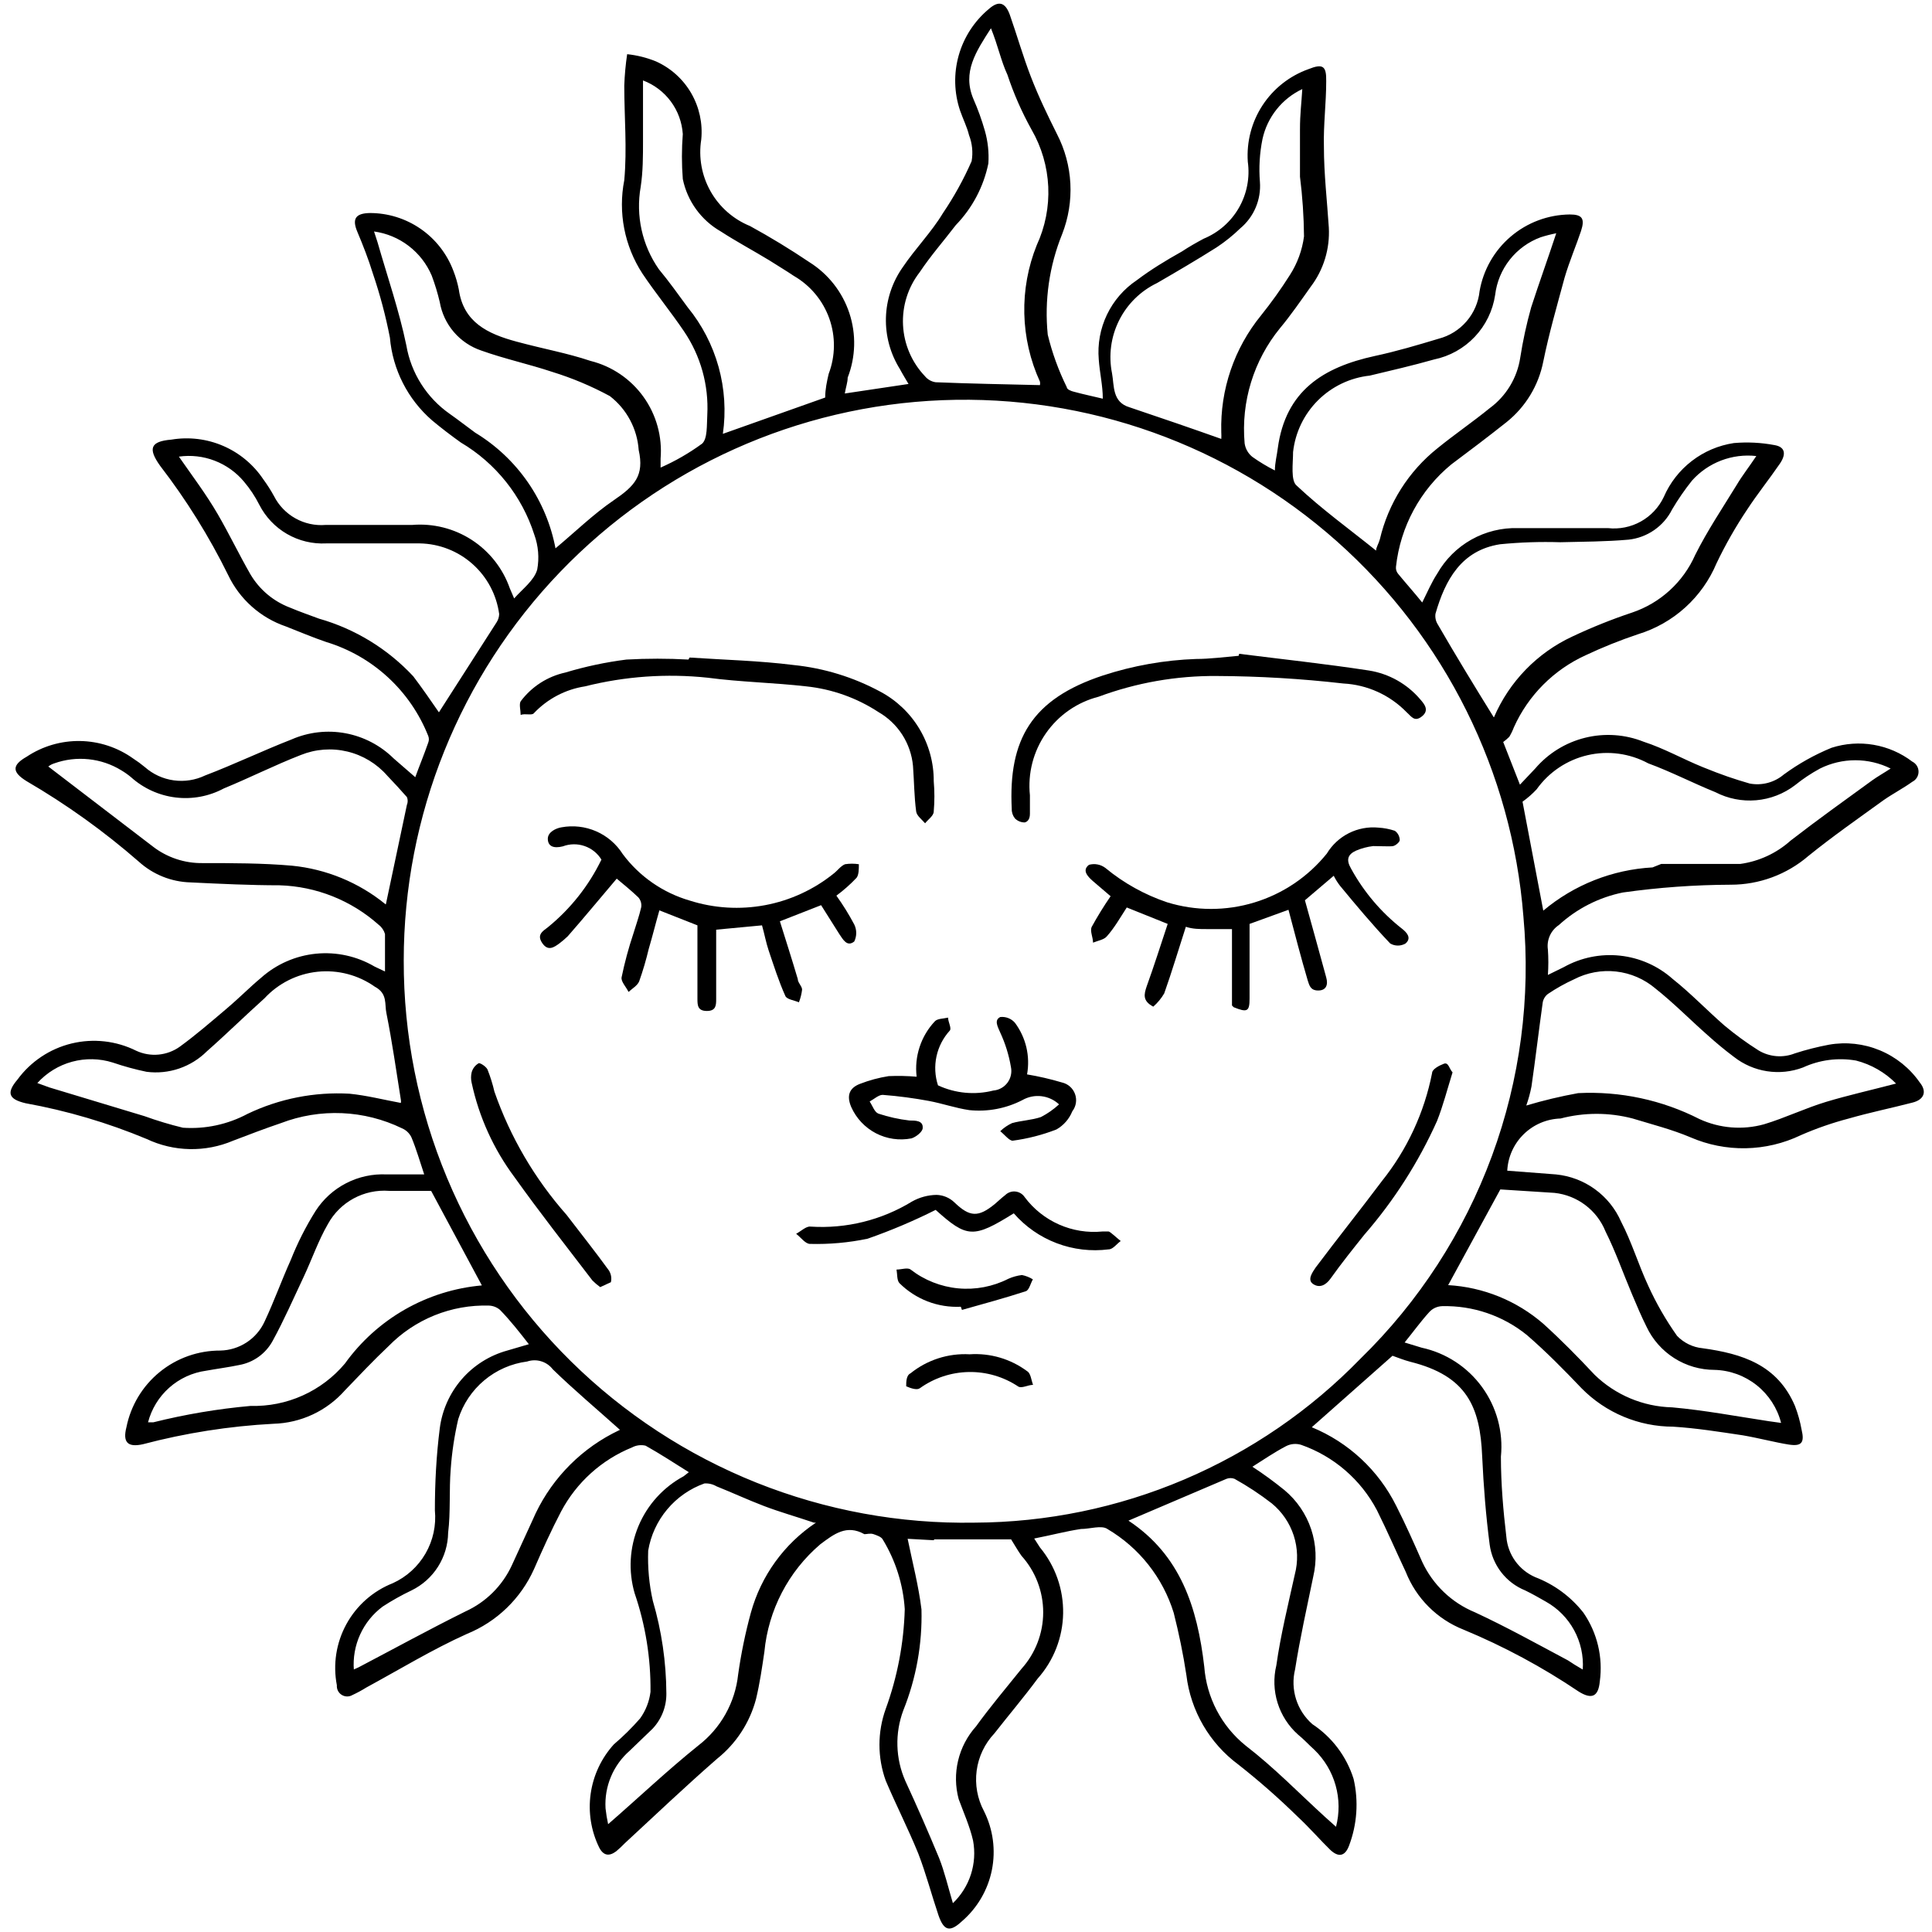 <svg xmlns="http://www.w3.org/2000/svg" fill="none" viewBox="0 0 106 106" height="106" width="106">
<path fill="black" d="M82.696 64.23L85.369 64.435C86.141 64.511 86.88 64.791 87.508 65.247C88.137 65.703 88.632 66.318 88.943 67.029C89.528 68.152 89.892 69.386 90.43 70.54C90.869 71.505 91.399 72.427 92.012 73.292C92.384 73.68 92.884 73.922 93.419 73.972C95.586 74.273 97.516 74.874 98.481 77.136C98.642 77.556 98.764 77.99 98.844 78.433C99.018 79.16 98.844 79.366 98.133 79.255C97.421 79.144 96.456 78.891 95.618 78.749C94.337 78.559 93.071 78.354 91.79 78.275C90.857 78.273 89.933 78.086 89.073 77.725C88.212 77.364 87.431 76.836 86.776 76.171C85.812 75.159 84.831 74.162 83.771 73.245C82.458 72.183 80.81 71.622 79.121 71.663C78.987 71.668 78.854 71.699 78.731 71.756C78.609 71.813 78.5 71.895 78.41 71.996C77.951 72.502 77.54 73.071 77.065 73.656L77.999 73.941C79.331 74.229 80.511 74.998 81.313 76.101C82.115 77.203 82.484 78.563 82.348 79.919C82.348 81.39 82.475 82.877 82.648 84.332C82.689 84.807 82.858 85.262 83.136 85.65C83.415 86.037 83.793 86.341 84.23 86.531C85.27 86.929 86.183 87.601 86.871 88.476C87.634 89.579 87.956 90.928 87.773 92.256C87.694 93.094 87.33 93.252 86.618 92.81C84.629 91.468 82.509 90.328 80.292 89.409C79.576 89.126 78.927 88.699 78.383 88.155C77.838 87.611 77.412 86.961 77.129 86.246C76.591 85.107 76.1 83.968 75.547 82.861C74.665 81.181 73.178 79.898 71.387 79.271C71.108 79.186 70.807 79.214 70.549 79.35C69.916 79.682 69.315 80.093 68.714 80.473C69.322 80.869 69.907 81.297 70.47 81.754C71.149 82.319 71.657 83.063 71.937 83.901C72.216 84.74 72.256 85.639 72.052 86.499C71.704 88.191 71.324 89.884 71.055 91.592C70.923 92.132 70.942 92.697 71.109 93.227C71.277 93.757 71.586 94.231 72.004 94.597C73.082 95.308 73.881 96.369 74.266 97.602C74.547 98.823 74.459 100.1 74.013 101.271C73.791 101.856 73.428 101.92 72.969 101.477C72.51 101.034 71.814 100.243 71.198 99.674C70.164 98.661 69.077 97.705 67.939 96.811C67.156 96.231 66.5 95.496 66.01 94.653C65.521 93.81 65.208 92.876 65.092 91.908C64.918 90.754 64.681 89.615 64.397 88.492C63.8 86.558 62.503 84.916 60.759 83.889C60.442 83.668 59.794 83.889 59.304 83.889C58.465 84.016 57.722 84.221 56.742 84.411L57.058 84.901C57.901 85.918 58.352 87.203 58.329 88.523C58.306 89.844 57.81 91.112 56.931 92.098C56.172 93.126 55.35 94.091 54.559 95.103C54.028 95.665 53.687 96.38 53.585 97.146C53.483 97.913 53.624 98.692 53.989 99.373C54.488 100.372 54.639 101.509 54.419 102.603C54.198 103.698 53.618 104.687 52.772 105.415C52.123 106.016 51.791 105.953 51.49 105.083C51.111 103.96 50.81 102.805 50.383 101.698C49.83 100.338 49.166 99.041 48.596 97.697C48.137 96.424 48.137 95.031 48.596 93.759C49.236 92.002 49.588 90.154 49.64 88.286C49.553 86.937 49.14 85.629 48.438 84.474C48.359 84.316 48.106 84.237 47.932 84.174C47.758 84.111 47.552 84.174 47.426 84.174C46.445 83.62 45.749 84.174 45.006 84.728C43.256 86.221 42.155 88.337 41.938 90.627C41.811 91.497 41.684 92.367 41.479 93.221C41.137 94.513 40.388 95.661 39.344 96.495C37.62 97.997 35.959 99.579 34.282 101.129C34.132 101.285 33.974 101.432 33.808 101.572C33.428 101.856 33.112 101.825 32.875 101.366C32.427 100.45 32.264 99.421 32.408 98.411C32.552 97.402 32.995 96.459 33.681 95.704C34.196 95.266 34.677 94.79 35.121 94.281C35.429 93.851 35.625 93.35 35.69 92.825C35.71 90.986 35.416 89.157 34.82 87.416C34.466 86.2 34.539 84.899 35.029 83.73C35.518 82.561 36.394 81.596 37.509 80.995L37.794 80.773C36.987 80.267 36.212 79.761 35.421 79.318C35.17 79.258 34.906 79.292 34.678 79.413C33.009 80.091 31.631 81.334 30.787 82.924C30.249 83.953 29.775 84.996 29.3 86.088C28.576 87.704 27.256 88.979 25.615 89.646C23.717 90.501 21.93 91.592 20.095 92.588C19.851 92.741 19.597 92.878 19.336 92.999C19.246 93.052 19.144 93.078 19.04 93.077C18.936 93.075 18.834 93.045 18.746 92.989C18.658 92.934 18.587 92.855 18.54 92.762C18.494 92.669 18.474 92.565 18.482 92.462C18.26 91.317 18.445 90.131 19.006 89.108C19.566 88.086 20.466 87.291 21.55 86.863C22.305 86.52 22.933 85.95 23.347 85.233C23.761 84.515 23.94 83.686 23.86 82.861C23.86 81.359 23.939 79.856 24.128 78.369C24.255 77.372 24.674 76.434 25.332 75.674C25.991 74.914 26.86 74.366 27.829 74.099L29.016 73.751C28.509 73.103 28.019 72.47 27.434 71.869C27.266 71.724 27.054 71.641 26.833 71.632C25.809 71.601 24.789 71.783 23.839 72.167C22.889 72.551 22.029 73.128 21.313 73.862C20.491 74.637 19.732 75.443 18.925 76.282C18.432 76.84 17.829 77.292 17.155 77.607C16.48 77.923 15.747 78.096 15.002 78.116C12.582 78.244 10.181 78.621 7.838 79.239C6.984 79.429 6.731 79.113 6.936 78.306C7.175 77.116 7.819 76.045 8.76 75.278C9.7 74.51 10.878 74.094 12.092 74.099C12.603 74.088 13.1 73.933 13.528 73.654C13.956 73.374 14.297 72.981 14.512 72.517C15.034 71.41 15.445 70.256 15.951 69.133C16.322 68.197 16.777 67.297 17.312 66.444C17.728 65.795 18.309 65.267 18.995 64.915C19.681 64.562 20.448 64.397 21.218 64.435H23.274C23.037 63.724 22.847 63.059 22.578 62.411C22.473 62.183 22.287 62.003 22.056 61.905C21.027 61.406 19.907 61.123 18.765 61.074C17.622 61.025 16.482 61.211 15.414 61.62C14.528 61.92 13.658 62.253 12.788 62.585C12.036 62.905 11.223 63.062 10.405 63.046C9.588 63.03 8.783 62.84 8.043 62.49C5.906 61.598 3.679 60.941 1.4 60.529C0.467 60.307 0.341 59.959 0.958 59.232C1.683 58.242 2.735 57.541 3.927 57.251C5.119 56.962 6.376 57.103 7.474 57.65C7.856 57.827 8.278 57.9 8.698 57.861C9.117 57.822 9.519 57.673 9.862 57.429C10.732 56.796 11.555 56.084 12.377 55.388C13.199 54.693 13.658 54.202 14.322 53.649C15.162 52.899 16.218 52.436 17.338 52.325C18.457 52.214 19.584 52.462 20.554 53.032L21.123 53.301C21.123 52.557 21.123 51.909 21.123 51.245C21.064 51.043 20.942 50.865 20.775 50.738C19.273 49.399 17.347 48.631 15.335 48.572C13.753 48.572 12.076 48.492 10.447 48.413C9.398 48.384 8.394 47.98 7.616 47.275C5.709 45.613 3.649 44.135 1.464 42.862C0.641 42.356 0.657 41.976 1.464 41.517C2.331 40.94 3.354 40.639 4.397 40.656C5.439 40.673 6.452 41.007 7.3 41.612C7.525 41.758 7.742 41.916 7.948 42.087C8.393 42.48 8.944 42.733 9.532 42.814C10.12 42.896 10.719 42.802 11.254 42.546C12.836 41.945 14.417 41.185 15.999 40.569C16.93 40.163 17.96 40.045 18.959 40.231C19.956 40.417 20.876 40.899 21.598 41.612L22.784 42.641C22.99 42.071 23.259 41.423 23.496 40.743C23.542 40.626 23.542 40.495 23.496 40.379C23.01 39.154 22.255 38.054 21.285 37.161C20.316 36.268 19.158 35.606 17.897 35.223C17.153 34.97 16.41 34.653 15.682 34.369C14.994 34.134 14.36 33.764 13.817 33.28C13.273 32.797 12.832 32.21 12.519 31.553C11.477 29.436 10.227 27.428 8.787 25.559C8.107 24.61 8.249 24.215 9.403 24.12C10.365 23.959 11.353 24.079 12.248 24.466C13.143 24.854 13.908 25.491 14.449 26.302C14.664 26.595 14.86 26.901 15.034 27.22C15.296 27.735 15.705 28.16 16.209 28.441C16.713 28.723 17.29 28.848 17.865 28.801C19.447 28.801 21.028 28.801 22.61 28.801C23.763 28.705 24.915 28.994 25.886 29.624C26.856 30.254 27.59 31.189 27.972 32.281L28.209 32.834C28.683 32.297 29.3 31.854 29.474 31.253C29.593 30.612 29.538 29.951 29.316 29.339C28.638 27.215 27.202 25.413 25.283 24.278C24.729 23.882 24.192 23.471 23.701 23.06C22.371 21.904 21.543 20.276 21.392 18.521C21.161 17.331 20.849 16.157 20.459 15.01C20.222 14.235 19.905 13.428 19.605 12.716C19.304 12.005 19.51 11.704 20.285 11.688C21.281 11.685 22.254 11.987 23.073 12.552C23.893 13.117 24.52 13.92 24.872 14.851C25.003 15.184 25.104 15.528 25.172 15.879C25.425 17.683 26.754 18.315 28.335 18.742C29.917 19.169 31.072 19.359 32.4 19.802C33.573 20.094 34.603 20.794 35.307 21.776C36.011 22.759 36.343 23.959 36.244 25.164C36.244 25.29 36.244 25.401 36.244 25.654C37.048 25.3 37.812 24.86 38.521 24.341C38.822 24.072 38.774 23.329 38.806 22.759C38.891 21.132 38.441 19.521 37.525 18.173C36.797 17.097 35.943 16.053 35.247 15.01C34.261 13.496 33.904 11.658 34.251 9.885C34.409 8.161 34.251 6.421 34.251 4.697C34.271 4.12 34.324 3.545 34.409 2.973C34.952 3.03 35.485 3.163 35.991 3.369C36.802 3.733 37.478 4.342 37.923 5.111C38.369 5.881 38.562 6.77 38.474 7.655C38.319 8.631 38.498 9.632 38.983 10.493C39.469 11.355 40.231 12.027 41.147 12.4C42.264 13.011 43.356 13.676 44.421 14.393C45.449 15.041 46.22 16.027 46.601 17.181C46.982 18.335 46.949 19.586 46.508 20.719C46.508 20.972 46.413 21.225 46.35 21.589L49.846 21.067C49.672 20.767 49.513 20.514 49.371 20.245C48.845 19.402 48.579 18.422 48.607 17.429C48.635 16.436 48.956 15.473 49.529 14.662C50.209 13.649 51.111 12.732 51.728 11.704C52.341 10.8 52.871 9.842 53.309 8.841C53.392 8.363 53.343 7.87 53.167 7.418C53.056 6.959 52.835 6.532 52.677 6.073C52.345 5.092 52.319 4.033 52.601 3.036C52.883 2.04 53.461 1.152 54.258 0.49C54.78 0.032 55.144 0.111 55.397 0.791C55.792 1.914 56.125 3.084 56.552 4.191C56.979 5.298 57.469 6.311 57.991 7.355C58.426 8.196 58.677 9.121 58.726 10.068C58.775 11.014 58.621 11.96 58.276 12.843C57.568 14.591 57.296 16.486 57.485 18.363C57.726 19.358 58.076 20.323 58.529 21.241C58.529 21.368 58.782 21.462 58.924 21.494C59.446 21.637 59.984 21.747 60.506 21.874C60.506 21.146 60.332 20.434 60.284 19.723C60.212 18.877 60.367 18.028 60.734 17.263C61.101 16.498 61.667 15.845 62.372 15.373C63.147 14.788 63.954 14.298 64.855 13.792C65.235 13.539 65.63 13.317 66.041 13.096C66.856 12.76 67.536 12.163 67.974 11.399C68.412 10.634 68.584 9.745 68.461 8.873C68.387 7.78 68.671 6.693 69.27 5.777C69.87 4.861 70.752 4.165 71.783 3.796C72.573 3.48 72.779 3.606 72.763 4.46C72.763 5.662 72.605 6.864 72.637 8.05C72.637 9.537 72.811 11.008 72.906 12.479C72.972 13.649 72.619 14.804 71.909 15.737C71.371 16.496 70.802 17.319 70.233 17.999C68.782 19.772 68.084 22.043 68.287 24.325C68.329 24.619 68.482 24.885 68.714 25.069C69.106 25.347 69.519 25.596 69.948 25.812C69.948 25.385 70.059 24.99 70.106 24.594C70.533 21.431 72.605 20.15 75.42 19.533C76.607 19.28 77.777 18.932 78.932 18.584C79.527 18.43 80.061 18.097 80.463 17.63C80.864 17.164 81.114 16.586 81.178 15.974C81.381 14.805 81.987 13.744 82.892 12.975C83.796 12.207 84.941 11.779 86.128 11.767C86.808 11.767 86.966 11.989 86.745 12.669C86.523 13.349 86.096 14.361 85.843 15.231C85.416 16.813 84.989 18.284 84.673 19.834C84.417 21.143 83.705 22.32 82.664 23.155C81.668 23.946 80.624 24.736 79.627 25.48C77.92 26.882 76.83 28.898 76.591 31.095C76.576 31.231 76.616 31.367 76.701 31.474C77.129 31.996 77.571 32.486 78.03 33.056C78.315 32.486 78.552 31.933 78.853 31.474C79.296 30.693 79.944 30.047 80.727 29.606C81.51 29.166 82.399 28.948 83.297 28.975C84.879 28.975 86.571 28.975 88.216 28.975C88.841 29.046 89.474 28.919 90.024 28.613C90.574 28.307 91.014 27.836 91.284 27.267C91.621 26.488 92.151 25.808 92.823 25.291C93.495 24.773 94.288 24.436 95.127 24.309C95.872 24.244 96.623 24.281 97.358 24.42C97.927 24.515 98.022 24.895 97.658 25.433C97.073 26.287 96.424 27.093 95.855 27.963C95.226 28.902 94.666 29.885 94.178 30.905C93.791 31.829 93.204 32.657 92.461 33.329C91.717 34.002 90.835 34.502 89.876 34.796C88.895 35.124 87.934 35.51 86.998 35.95C85.248 36.746 83.848 38.151 83.06 39.904C82.992 40.086 82.907 40.26 82.807 40.426C82.703 40.529 82.592 40.625 82.474 40.711L83.392 43.052L84.23 42.166C84.944 41.331 85.901 40.741 86.968 40.477C88.034 40.213 89.156 40.289 90.177 40.695C91.3 41.059 92.328 41.644 93.419 42.087C94.511 42.53 95.127 42.735 95.997 42.989C96.325 43.051 96.663 43.039 96.986 42.954C97.309 42.869 97.609 42.713 97.864 42.498C98.675 41.903 99.557 41.409 100.489 41.027C101.234 40.788 102.025 40.732 102.797 40.864C103.568 40.996 104.295 41.312 104.918 41.786C105.021 41.837 105.108 41.916 105.169 42.014C105.23 42.112 105.262 42.225 105.262 42.34C105.262 42.455 105.23 42.568 105.169 42.666C105.108 42.764 105.021 42.843 104.918 42.894C104.412 43.257 103.858 43.542 103.336 43.906C101.96 44.902 100.552 45.883 99.224 46.958C98.036 47.981 96.521 48.542 94.954 48.54C92.974 48.548 90.998 48.691 89.038 48.967C87.728 49.234 86.514 49.852 85.527 50.754C85.31 50.898 85.138 51.101 85.031 51.339C84.925 51.577 84.888 51.841 84.926 52.099C84.958 52.562 84.958 53.027 84.926 53.49L85.796 53.063C86.736 52.537 87.817 52.317 88.889 52.433C89.96 52.549 90.969 52.996 91.774 53.712C92.771 54.503 93.657 55.436 94.621 56.274C95.213 56.768 95.836 57.222 96.488 57.634C96.785 57.812 97.12 57.918 97.466 57.946C97.811 57.973 98.158 57.921 98.481 57.792C99.092 57.595 99.715 57.437 100.347 57.318C101.288 57.152 102.258 57.26 103.14 57.627C104.023 57.994 104.782 58.605 105.329 59.39C105.74 59.896 105.566 60.339 104.918 60.497C103.763 60.797 102.593 61.035 101.438 61.367C100.535 61.604 99.652 61.91 98.797 62.284C97.854 62.736 96.825 62.98 95.78 62.999C94.735 63.018 93.698 62.812 92.739 62.395C91.727 61.968 90.667 61.699 89.576 61.367C88.28 61.027 86.918 61.027 85.622 61.367C84.864 61.39 84.142 61.697 83.6 62.227C83.058 62.758 82.735 63.472 82.696 64.23ZM51.237 84.506L49.798 84.427C50.067 85.74 50.399 87.005 50.557 88.302C50.606 90.196 50.267 92.08 49.561 93.838C49.091 95.094 49.13 96.485 49.672 97.713C50.315 99.104 50.932 100.512 51.522 101.936C51.823 102.695 52.012 103.517 52.281 104.419C52.736 103.983 53.075 103.442 53.269 102.843C53.462 102.243 53.503 101.606 53.388 100.987C53.214 100.212 52.851 99.405 52.598 98.709C52.412 98.018 52.401 97.292 52.567 96.596C52.733 95.9 53.069 95.256 53.547 94.723C54.337 93.632 55.207 92.604 56.045 91.56C56.811 90.709 57.235 89.605 57.235 88.46C57.235 87.315 56.811 86.211 56.045 85.36C55.84 85.075 55.666 84.759 55.476 84.459H54.764H54.416H51.253L51.237 84.506ZM91.142 47.401H93.419H94.052H95.001H95.475C96.505 47.26 97.469 46.814 98.243 46.12C99.714 44.981 101.217 43.906 102.719 42.815C103.004 42.609 103.32 42.435 103.731 42.166C103.13 41.867 102.466 41.711 101.794 41.711C101.122 41.711 100.458 41.867 99.856 42.166C99.371 42.429 98.91 42.736 98.481 43.083C97.864 43.553 97.126 43.839 96.353 43.906C95.58 43.973 94.804 43.819 94.115 43.463C92.866 42.957 91.68 42.34 90.43 41.881C89.412 41.331 88.228 41.172 87.1 41.434C85.973 41.697 84.98 42.362 84.309 43.305C84.075 43.557 83.815 43.785 83.534 43.985L84.673 49.963C86.362 48.544 88.465 47.712 90.667 47.591L91.142 47.401ZM22.151 52.7C22.142 56.792 22.95 60.846 24.526 64.623C26.103 68.4 28.417 71.825 31.333 74.697C34.249 77.569 37.709 79.83 41.509 81.349C45.31 82.867 49.375 83.613 53.468 83.541C57.419 83.526 61.327 82.722 64.964 81.177C68.6 79.632 71.892 77.376 74.645 74.542C77.847 71.418 80.31 67.618 81.856 63.421C83.402 59.224 83.992 54.734 83.582 50.28C82.958 42.354 79.29 34.978 73.347 29.698C67.403 24.417 59.647 21.642 51.703 21.956C43.759 22.268 36.245 25.645 30.736 31.376C25.226 37.108 22.15 44.75 22.151 52.7ZM45.275 21.811C45.275 21.352 45.37 20.925 45.465 20.514C45.837 19.536 45.85 18.458 45.499 17.472C45.148 16.486 44.457 15.658 43.551 15.136C43.108 14.836 42.649 14.567 42.206 14.282C41.321 13.744 40.403 13.254 39.549 12.7C39.017 12.396 38.555 11.982 38.195 11.486C37.835 10.99 37.585 10.422 37.462 9.822C37.398 9.001 37.398 8.176 37.462 7.355C37.418 6.706 37.19 6.084 36.803 5.563C36.416 5.041 35.887 4.642 35.279 4.413C35.279 5.52 35.279 6.627 35.279 7.734C35.279 8.572 35.279 9.411 35.152 10.249C34.872 11.829 35.23 13.456 36.149 14.772C36.702 15.437 37.208 16.148 37.73 16.86C38.516 17.82 39.093 18.934 39.425 20.129C39.757 21.324 39.837 22.576 39.66 23.803L45.275 21.811ZM21.171 49.615C21.566 47.765 21.946 45.962 22.325 44.159C22.354 44.091 22.368 44.019 22.368 43.945C22.368 43.872 22.354 43.8 22.325 43.732C21.977 43.336 21.614 42.941 21.25 42.561C20.675 41.902 19.91 41.438 19.059 41.234C18.209 41.03 17.316 41.096 16.505 41.423C15.082 41.976 13.706 42.672 12.282 43.257C11.473 43.691 10.55 43.865 9.638 43.754C8.727 43.644 7.871 43.255 7.189 42.641C7.02 42.5 6.84 42.373 6.651 42.261C6.107 41.928 5.495 41.722 4.86 41.656C4.225 41.59 3.583 41.667 2.982 41.881C2.861 41.918 2.749 41.977 2.65 42.055L8.375 46.436C9.161 47.047 10.132 47.371 11.127 47.354C12.709 47.354 14.401 47.354 16.015 47.496C17.899 47.681 19.688 48.418 21.155 49.615H21.171ZM61.913 83.431C64.76 85.313 65.693 88.175 66.073 91.449C66.136 92.285 66.369 93.099 66.758 93.842C67.147 94.584 67.683 95.24 68.335 95.767C69.916 96.985 71.245 98.361 72.684 99.674L73.301 100.227C73.495 99.481 73.488 98.698 73.279 97.955C73.071 97.213 72.669 96.54 72.115 96.004C71.814 95.736 71.53 95.419 71.213 95.166C70.691 94.7 70.305 94.1 70.096 93.432C69.887 92.764 69.863 92.051 70.027 91.37C70.264 89.694 70.676 88.033 71.039 86.388C71.225 85.684 71.205 84.942 70.981 84.249C70.756 83.556 70.337 82.943 69.774 82.482C69.129 81.983 68.447 81.533 67.734 81.137C67.591 81.082 67.433 81.082 67.291 81.137L61.913 83.431ZM104.032 59.453C103.428 58.84 102.668 58.402 101.834 58.188C100.847 58.016 99.832 58.149 98.923 58.567C98.294 58.805 97.614 58.876 96.948 58.773C96.284 58.671 95.656 58.398 95.127 57.982C94.621 57.603 94.147 57.207 93.672 56.78C92.723 55.942 91.822 55.025 90.825 54.234C90.216 53.717 89.466 53.393 88.672 53.303C87.878 53.213 87.075 53.361 86.365 53.728C85.864 53.956 85.382 54.226 84.926 54.534C84.774 54.65 84.672 54.82 84.641 55.009C84.42 56.59 84.246 58.077 84.025 59.611C83.956 59.966 83.861 60.315 83.74 60.655C84.675 60.376 85.626 60.149 86.587 59.975C88.892 59.859 91.188 60.35 93.245 61.399C94.356 61.909 95.611 62.01 96.788 61.683C97.943 61.335 99.05 60.797 100.204 60.45C101.359 60.102 102.688 59.801 104.016 59.453H104.032ZM81.968 39.351C82.808 37.395 84.34 35.818 86.27 34.922C87.335 34.42 88.428 33.981 89.544 33.609C90.309 33.351 91.013 32.937 91.609 32.392C92.205 31.848 92.682 31.185 93.008 30.446C93.672 29.118 94.511 27.868 95.286 26.603C95.586 26.097 95.95 25.638 96.361 25.021C95.709 24.947 95.048 25.031 94.434 25.265C93.821 25.499 93.272 25.876 92.834 26.366C92.434 26.867 92.069 27.395 91.743 27.947C91.516 28.402 91.178 28.792 90.76 29.082C90.343 29.372 89.86 29.553 89.355 29.608C88.105 29.719 86.856 29.719 85.606 29.75C84.503 29.715 83.399 29.753 82.3 29.861C80.181 30.193 79.295 31.806 78.758 33.673C78.729 33.877 78.774 34.084 78.884 34.258C79.881 35.982 80.893 37.643 81.953 39.351H81.968ZM85.4 12.795C85.106 12.852 84.816 12.926 84.531 13.017C83.863 13.262 83.276 13.688 82.835 14.246C82.394 14.804 82.116 15.474 82.032 16.18C81.903 17.043 81.513 17.846 80.913 18.48C80.314 19.113 79.533 19.547 78.679 19.723C77.508 20.055 76.338 20.324 75.152 20.608C74.078 20.724 73.076 21.203 72.311 21.965C71.546 22.727 71.064 23.727 70.945 24.8C70.945 25.417 70.802 26.381 71.15 26.65C72.51 27.931 74.044 29.038 75.499 30.209C75.499 30.035 75.642 29.829 75.705 29.592C76.169 27.618 77.283 25.858 78.868 24.594C79.802 23.835 80.798 23.155 81.731 22.396C82.179 22.067 82.557 21.654 82.845 21.179C83.133 20.704 83.324 20.177 83.408 19.628C83.553 18.694 83.754 17.77 84.009 16.86C84.451 15.5 84.91 14.235 85.385 12.795H85.4ZM8.138 78.037H8.407C10.163 77.599 11.95 77.297 13.753 77.136C14.735 77.163 15.71 76.968 16.605 76.565C17.501 76.163 18.294 75.563 18.925 74.811C19.795 73.598 20.917 72.587 22.213 71.847C23.51 71.108 24.951 70.656 26.438 70.525L23.654 65.337C22.879 65.337 22.072 65.337 21.345 65.337C20.67 65.287 19.996 65.431 19.401 65.754C18.807 66.076 18.317 66.563 17.992 67.156C17.47 68.057 17.122 69.069 16.679 70.018C16.11 71.221 15.588 72.422 14.955 73.577C14.768 73.917 14.508 74.212 14.194 74.439C13.879 74.666 13.518 74.82 13.136 74.89C12.535 75.016 11.918 75.095 11.301 75.206C10.551 75.31 9.848 75.635 9.282 76.139C8.716 76.643 8.312 77.304 8.122 78.037H8.138ZM86.84 91.592C86.887 90.844 86.722 90.099 86.364 89.441C86.006 88.783 85.469 88.24 84.815 87.875C84.451 87.669 84.072 87.448 83.677 87.258C83.159 87.048 82.707 86.705 82.365 86.263C82.023 85.821 81.805 85.297 81.731 84.743C81.525 83.162 81.399 81.58 81.32 79.904C81.209 77.183 80.482 75.491 77.382 74.716C77.018 74.621 76.67 74.479 76.401 74.384L71.972 78.306C73.989 79.136 75.636 80.671 76.607 82.624C77.113 83.62 77.571 84.648 78.03 85.692C78.613 86.946 79.646 87.934 80.924 88.46C82.664 89.267 84.341 90.2 86.033 91.101C86.27 91.26 86.492 91.402 86.824 91.592H86.84ZM79.454 70.509C81.38 70.619 83.215 71.364 84.673 72.628C85.653 73.514 86.587 74.463 87.488 75.427C88.631 76.538 90.15 77.176 91.743 77.215C93.514 77.373 95.27 77.705 97.041 77.974L97.721 78.069C97.512 77.252 97.042 76.527 96.382 76.001C95.723 75.476 94.91 75.18 94.068 75.159C93.285 75.158 92.518 74.935 91.857 74.514C91.196 74.094 90.668 73.495 90.335 72.786C90.05 72.217 89.797 71.616 89.544 71.015C89.054 69.86 88.643 68.674 88.089 67.567C87.858 66.993 87.476 66.493 86.983 66.12C86.49 65.747 85.904 65.514 85.29 65.448L82.316 65.258L79.454 70.509ZM30.423 30.13C31.546 29.197 32.543 28.216 33.681 27.441C34.82 26.666 35.358 26.097 35.042 24.689C35.002 24.112 34.84 23.551 34.567 23.041C34.295 22.531 33.917 22.085 33.46 21.732C32.452 21.186 31.392 20.741 30.297 20.403C29.016 19.976 27.687 19.691 26.406 19.233C25.822 19.036 25.302 18.686 24.901 18.218C24.5 17.75 24.233 17.183 24.128 16.575C24.012 16.081 23.864 15.595 23.686 15.12C23.413 14.478 22.978 13.917 22.424 13.493C21.869 13.068 21.214 12.795 20.522 12.7L20.712 13.286C21.25 15.168 21.898 17.034 22.294 18.948C22.422 19.702 22.7 20.424 23.11 21.07C23.52 21.716 24.054 22.274 24.682 22.712C25.156 23.044 25.615 23.408 26.074 23.74C27.218 24.434 28.203 25.362 28.964 26.463C29.724 27.564 30.243 28.814 30.486 30.13H30.423ZM44.658 83.541C43.677 83.209 42.776 82.956 41.906 82.624C41.036 82.292 40.182 81.896 39.312 81.548C39.111 81.43 38.88 81.375 38.648 81.39C37.852 81.674 37.147 82.166 36.605 82.814C36.062 83.461 35.703 84.242 35.563 85.076C35.529 86 35.614 86.925 35.817 87.828C36.301 89.477 36.551 91.186 36.56 92.904C36.571 93.627 36.298 94.325 35.801 94.85L34.551 96.052C34.103 96.443 33.75 96.931 33.52 97.479C33.289 98.028 33.188 98.621 33.223 99.215C33.255 99.507 33.302 99.798 33.365 100.085C35.057 98.614 36.623 97.127 38.316 95.767C38.923 95.3 39.43 94.714 39.805 94.045C40.18 93.376 40.416 92.639 40.498 91.876C40.658 90.735 40.891 89.604 41.194 88.492C41.75 86.465 43.019 84.706 44.769 83.541H44.658ZM19.352 91.623L19.668 91.481C21.629 90.453 23.559 89.393 25.536 88.413C26.661 87.901 27.564 87.003 28.082 85.882L29.221 83.399C30.094 81.362 31.641 79.686 33.602 78.654L34.014 78.448C32.764 77.326 31.499 76.266 30.328 75.127C30.168 74.918 29.945 74.764 29.693 74.688C29.441 74.611 29.171 74.616 28.921 74.7C28.055 74.813 27.239 75.17 26.57 75.731C25.9 76.291 25.404 77.031 25.141 77.863C24.932 78.763 24.794 79.678 24.729 80.6C24.634 81.754 24.729 82.94 24.587 84.095C24.578 84.756 24.385 85.402 24.03 85.961C23.676 86.519 23.173 86.968 22.578 87.258C22.032 87.518 21.504 87.814 20.997 88.144C20.46 88.543 20.034 89.071 19.758 89.68C19.481 90.288 19.363 90.957 19.415 91.623H19.352ZM67.006 24.104C67.014 23.972 67.014 23.84 67.006 23.709C66.941 21.381 67.716 19.107 69.189 17.303C69.757 16.595 70.285 15.856 70.77 15.089C71.182 14.448 71.447 13.724 71.545 12.969C71.535 11.875 71.461 10.781 71.324 9.695C71.324 8.825 71.324 7.956 71.324 7.101C71.324 6.247 71.403 5.694 71.451 4.887C70.902 5.146 70.42 5.527 70.041 6.002C69.663 6.476 69.398 7.031 69.268 7.623C69.11 8.398 69.062 9.192 69.126 9.98C69.162 10.459 69.083 10.941 68.896 11.383C68.709 11.826 68.419 12.218 68.05 12.526C67.651 12.914 67.217 13.263 66.753 13.57C65.678 14.25 64.57 14.899 63.479 15.531C62.576 15.965 61.844 16.687 61.397 17.584C60.95 18.48 60.815 19.5 61.012 20.482C61.138 21.162 61.012 22.064 61.977 22.348C63.764 22.949 65.377 23.503 67.07 24.104H67.006ZM24.081 39.082L27.244 34.147C27.334 34.011 27.383 33.852 27.387 33.688C27.243 32.63 26.726 31.657 25.928 30.947C25.131 30.236 24.105 29.834 23.037 29.814C21.329 29.814 19.621 29.814 17.897 29.814C17.146 29.853 16.399 29.673 15.748 29.297C15.097 28.921 14.569 28.364 14.227 27.694C13.998 27.241 13.717 26.817 13.389 26.429C12.96 25.914 12.406 25.518 11.78 25.277C11.155 25.036 10.478 24.959 9.815 25.053C10.574 26.144 11.317 27.125 11.95 28.216C12.582 29.307 13.12 30.43 13.737 31.506C14.234 32.349 15.004 32.996 15.92 33.341C16.442 33.562 16.995 33.752 17.501 33.942C19.482 34.505 21.27 35.599 22.673 37.105C23.132 37.706 23.654 38.465 24.081 39.082ZM2.049 59.422L2.697 59.659L7.933 61.24C8.622 61.489 9.324 61.701 10.036 61.873C11.265 61.957 12.493 61.694 13.579 61.114C15.322 60.279 17.248 59.898 19.178 60.007C20.127 60.102 21.044 60.339 21.993 60.513C22.004 60.455 22.004 60.396 21.993 60.339C21.74 58.757 21.519 57.176 21.202 55.594C21.092 55.104 21.282 54.519 20.57 54.139C19.655 53.492 18.536 53.199 17.422 53.315C16.307 53.432 15.273 53.949 14.512 54.772C13.437 55.736 12.409 56.749 11.349 57.682C10.92 58.108 10.399 58.431 9.826 58.626C9.253 58.821 8.643 58.882 8.043 58.805C7.416 58.675 6.798 58.506 6.193 58.299C5.467 58.069 4.691 58.053 3.956 58.252C3.221 58.451 2.559 58.857 2.049 59.422ZM54.369 1.55C53.547 2.831 52.787 3.954 53.404 5.425C53.655 5.995 53.866 6.582 54.037 7.181C54.202 7.761 54.266 8.366 54.227 8.968C53.966 10.243 53.346 11.418 52.439 12.352C51.775 13.222 51.063 14.029 50.462 14.931C49.818 15.759 49.493 16.79 49.545 17.838C49.597 18.886 50.024 19.88 50.747 20.64C50.894 20.82 51.103 20.938 51.332 20.972C53.23 21.051 55.144 21.083 57.058 21.13C57.069 21.068 57.069 21.003 57.058 20.941C56.521 19.768 56.229 18.499 56.199 17.21C56.169 15.921 56.402 14.64 56.884 13.444C57.346 12.444 57.562 11.347 57.513 10.246C57.463 9.145 57.15 8.072 56.599 7.117C56.063 6.154 55.618 5.142 55.271 4.096C54.923 3.353 54.764 2.531 54.369 1.55Z"></path>
<path fill="black" d="M39.293 51.007V54.803C39.293 55.135 39.293 55.467 38.787 55.467C38.281 55.467 38.265 55.166 38.265 54.803V50.77L36.177 49.947C35.972 50.659 35.798 51.371 35.592 52.066C35.45 52.666 35.276 53.257 35.07 53.838C34.975 54.075 34.691 54.233 34.485 54.423C34.359 54.154 34.058 53.854 34.105 53.617C34.273 52.803 34.49 52 34.754 51.212C34.896 50.738 35.07 50.263 35.181 49.773C35.195 49.677 35.189 49.58 35.161 49.487C35.134 49.394 35.087 49.308 35.023 49.235C34.612 48.84 34.153 48.476 33.837 48.207C32.935 49.267 32.049 50.343 31.148 51.371C31.008 51.505 30.86 51.632 30.705 51.75C30.404 51.972 30.072 52.209 29.756 51.75C29.44 51.291 29.756 51.102 30.072 50.864C31.305 49.858 32.304 48.595 32.998 47.163C32.785 46.814 32.457 46.55 32.07 46.418C31.683 46.285 31.262 46.291 30.879 46.436C30.373 46.562 30.072 46.436 30.056 46.041C30.041 45.645 30.515 45.44 30.8 45.392C31.444 45.272 32.11 45.348 32.71 45.61C33.311 45.872 33.819 46.309 34.169 46.863C35.083 48.088 36.371 48.981 37.838 49.409C39.176 49.835 40.599 49.921 41.979 49.662C43.359 49.403 44.654 48.805 45.746 47.923C45.952 47.764 46.126 47.511 46.363 47.416C46.614 47.377 46.871 47.377 47.122 47.416C47.122 47.67 47.122 48.002 46.996 48.16C46.656 48.519 46.286 48.847 45.889 49.141C46.251 49.645 46.578 50.173 46.869 50.722C46.94 50.867 46.977 51.027 46.977 51.189C46.977 51.35 46.94 51.51 46.869 51.655C46.474 51.972 46.252 51.545 46.047 51.244L45.05 49.663L42.789 50.548C43.105 51.56 43.437 52.589 43.769 53.711C43.769 53.917 44.007 54.107 44.007 54.297C43.979 54.535 43.92 54.769 43.833 54.992C43.579 54.882 43.168 54.834 43.089 54.645C42.725 53.838 42.456 52.984 42.172 52.146C42.029 51.718 41.95 51.276 41.808 50.77L39.293 51.007Z"></path>
<path fill="black" d="M67.593 55.167V54.012V50.975C67.087 50.975 66.66 50.975 66.233 50.975C65.806 50.975 65.442 50.975 65.062 50.849C64.667 52.067 64.303 53.3 63.876 54.502C63.716 54.776 63.513 55.021 63.275 55.23C62.674 54.914 62.769 54.55 62.911 54.123C63.323 52.984 63.687 51.83 64.066 50.691L61.82 49.789C61.472 50.327 61.14 50.912 60.729 51.371C60.571 51.561 60.239 51.608 59.97 51.719C59.97 51.434 59.796 51.086 59.891 50.865C60.21 50.283 60.558 49.718 60.934 49.172L59.954 48.334C59.669 48.081 59.353 47.749 59.748 47.448C59.902 47.406 60.063 47.399 60.219 47.429C60.376 47.459 60.523 47.526 60.65 47.622C61.653 48.452 62.8 49.09 64.034 49.505C65.595 49.987 67.264 49.99 68.826 49.513C70.388 49.037 71.771 48.103 72.797 46.832C73.086 46.352 73.506 45.963 74.007 45.711C74.508 45.459 75.07 45.354 75.628 45.408C75.935 45.426 76.238 45.485 76.529 45.582C76.61 45.64 76.676 45.716 76.723 45.804C76.769 45.892 76.795 45.989 76.798 46.088C76.798 46.199 76.577 46.389 76.434 46.42C76.292 46.452 75.707 46.42 75.343 46.42C75.016 46.458 74.696 46.543 74.394 46.673C73.951 46.879 73.841 47.164 74.125 47.654C74.821 48.928 75.768 50.047 76.909 50.944C77.194 51.165 77.462 51.466 77.115 51.766C76.987 51.84 76.842 51.879 76.695 51.879C76.548 51.879 76.404 51.84 76.276 51.766C75.311 50.754 74.426 49.694 73.524 48.603C73.39 48.431 73.273 48.245 73.176 48.049L71.595 49.394C71.958 50.675 72.306 51.972 72.67 53.285L72.765 53.633C72.876 54.028 72.765 54.344 72.322 54.344C71.879 54.344 71.832 54.028 71.753 53.806C71.373 52.525 71.041 51.228 70.693 49.916L68.558 50.691V54.787C68.558 55.499 68.431 55.562 67.688 55.262L67.593 55.167Z"></path>
<path fill="black" d="M50.292 59.074C50.226 58.525 50.282 57.969 50.454 57.445C50.626 56.92 50.911 56.439 51.289 56.037C51.431 55.879 51.763 55.894 52.016 55.831C52.016 56.068 52.222 56.416 52.111 56.543C51.747 56.942 51.495 57.43 51.381 57.958C51.267 58.486 51.295 59.035 51.463 59.548C52.412 59.989 53.484 60.09 54.499 59.833C54.652 59.82 54.8 59.776 54.934 59.701C55.068 59.627 55.184 59.525 55.275 59.403C55.367 59.28 55.431 59.139 55.463 58.989C55.496 58.84 55.496 58.685 55.464 58.536C55.354 57.885 55.157 57.252 54.879 56.654C54.737 56.321 54.531 55.974 54.879 55.8C55.029 55.783 55.181 55.803 55.321 55.858C55.462 55.913 55.587 56.002 55.686 56.116C55.984 56.517 56.197 56.975 56.312 57.462C56.426 57.949 56.439 58.455 56.35 58.947C56.996 59.055 57.635 59.203 58.264 59.39C58.427 59.427 58.579 59.504 58.704 59.615C58.83 59.726 58.925 59.867 58.982 60.024C59.039 60.182 59.055 60.352 59.029 60.517C59.003 60.683 58.935 60.839 58.833 60.971C58.664 61.392 58.357 61.743 57.963 61.968C57.189 62.269 56.382 62.476 55.559 62.585C55.369 62.585 55.116 62.252 54.879 62.063C55.069 61.88 55.288 61.73 55.527 61.62C56.033 61.478 56.587 61.462 57.109 61.288C57.471 61.101 57.806 60.867 58.105 60.592C57.84 60.343 57.501 60.187 57.14 60.144C56.779 60.101 56.413 60.175 56.097 60.355C55.201 60.818 54.19 61.01 53.187 60.908C52.427 60.797 51.716 60.544 50.956 60.402C50.197 60.26 49.28 60.133 48.426 60.07C48.205 60.07 47.951 60.307 47.714 60.434C47.872 60.671 47.983 61.019 48.189 61.098C48.744 61.282 49.316 61.409 49.897 61.477C50.229 61.477 50.656 61.477 50.624 61.889C50.624 62.094 50.261 62.379 50.008 62.458C49.343 62.588 48.654 62.488 48.053 62.175C47.453 61.861 46.976 61.353 46.702 60.734C46.433 60.102 46.607 59.69 47.176 59.469C47.687 59.27 48.217 59.127 48.758 59.042C49.27 59.02 49.782 59.031 50.292 59.074Z"></path>
<path fill="black" d="M67.989 35.871C70.362 36.171 72.734 36.424 75.107 36.788C76.204 36.962 77.203 37.523 77.922 38.37C78.159 38.639 78.428 38.971 78.017 39.303C77.606 39.635 77.432 39.303 77.179 39.081C76.26 38.133 75.017 37.568 73.699 37.5C71.399 37.237 69.087 37.099 66.772 37.089C64.553 37.069 62.35 37.455 60.271 38.227C59.099 38.528 58.075 39.24 57.384 40.233C56.693 41.225 56.382 42.433 56.507 43.636C56.507 43.969 56.507 44.317 56.507 44.649C56.507 44.981 56.349 45.092 56.222 45.123C56.122 45.124 56.023 45.105 55.931 45.067C55.838 45.029 55.755 44.973 55.684 44.902C55.566 44.754 55.504 44.569 55.51 44.38C55.321 40.584 56.586 38.354 60.524 37.057C62.171 36.52 63.886 36.216 65.617 36.155C66.392 36.155 67.199 36.045 67.958 35.981L67.989 35.871Z"></path>
<path fill="black" d="M37.834 36.076C39.748 36.203 41.661 36.25 43.544 36.487C45.205 36.657 46.818 37.151 48.288 37.943C49.181 38.416 49.927 39.124 50.446 39.992C50.964 40.859 51.236 41.851 51.23 42.861C51.278 43.414 51.278 43.969 51.23 44.522C51.23 44.759 50.914 44.965 50.756 45.17C50.582 44.965 50.297 44.759 50.266 44.522C50.155 43.7 50.155 42.861 50.092 42.023C50.036 41.414 49.834 40.827 49.504 40.312C49.173 39.798 48.724 39.37 48.194 39.066C47.006 38.289 45.651 37.807 44.239 37.658C42.437 37.452 40.618 37.421 38.83 37.183C36.574 36.944 34.293 37.105 32.093 37.658C31.022 37.824 30.038 38.342 29.293 39.129C29.183 39.271 28.819 39.129 28.566 39.224C28.566 38.971 28.471 38.638 28.566 38.48C29.166 37.675 30.036 37.114 31.017 36.899C32.113 36.569 33.235 36.331 34.37 36.187C35.503 36.124 36.638 36.124 37.771 36.187L37.834 36.076Z"></path>
<path fill="black" d="M51.335 66.381C50.126 66.988 48.879 67.516 47.602 67.962C46.562 68.18 45.501 68.275 44.439 68.247C44.186 68.247 43.933 67.883 43.68 67.693C43.949 67.551 44.233 67.266 44.471 67.298C46.424 67.424 48.368 66.944 50.038 65.922C50.449 65.691 50.911 65.566 51.382 65.558C51.749 65.568 52.099 65.715 52.363 65.969C53.201 66.776 53.675 66.808 54.593 66.049C54.783 65.89 54.957 65.716 55.147 65.574C55.22 65.501 55.308 65.445 55.406 65.41C55.503 65.375 55.608 65.362 55.711 65.373C55.814 65.384 55.913 65.417 56.002 65.471C56.09 65.525 56.165 65.598 56.222 65.685C56.71 66.337 57.358 66.853 58.103 67.183C58.848 67.513 59.665 67.645 60.477 67.567C60.587 67.567 60.745 67.567 60.825 67.567C60.904 67.567 61.267 67.915 61.489 68.089C61.267 68.247 61.062 68.547 60.825 68.547C59.861 68.67 58.883 68.554 57.976 68.209C57.068 67.865 56.26 67.302 55.621 66.57C53.407 67.946 53.059 67.931 51.335 66.381Z"></path>
<path fill="black" d="M32.931 70.619C32.779 70.509 32.637 70.388 32.504 70.255C31.065 68.373 29.61 66.523 28.234 64.593C27.084 63.054 26.28 61.284 25.877 59.406C25.833 59.218 25.833 59.023 25.877 58.836C25.906 58.73 25.955 58.63 26.023 58.543C26.091 58.456 26.176 58.384 26.273 58.33C26.383 58.33 26.668 58.52 26.747 58.678C26.904 59.074 27.031 59.481 27.127 59.896C27.994 62.382 29.337 64.676 31.081 66.649C31.856 67.662 32.662 68.674 33.406 69.702C33.467 69.797 33.508 69.903 33.527 70.015C33.546 70.126 33.542 70.24 33.516 70.35C33.421 70.398 33.153 70.509 32.931 70.619Z"></path>
<path fill="black" d="M79.695 58.836C79.395 59.801 79.174 60.671 78.841 61.509C77.825 63.77 76.482 65.87 74.856 67.741C74.223 68.532 73.59 69.322 73.005 70.145C72.736 70.525 72.388 70.683 72.04 70.445C71.692 70.208 72.04 69.765 72.183 69.544C73.369 67.962 74.634 66.381 75.82 64.799C77.203 63.073 78.147 61.038 78.573 58.868C78.573 58.662 78.968 58.457 79.221 58.362C79.474 58.267 79.506 58.631 79.695 58.836Z"></path>
<path fill="black" d="M52.715 71.695C52.094 71.725 51.473 71.626 50.893 71.403C50.313 71.179 49.786 70.837 49.346 70.398C49.203 70.24 49.235 69.908 49.188 69.655C49.456 69.655 49.804 69.528 49.962 69.655C50.716 70.239 51.621 70.596 52.57 70.686C53.519 70.775 54.474 70.593 55.324 70.161C55.56 70.056 55.811 69.987 56.068 69.955C56.281 69.997 56.484 70.077 56.669 70.192C56.542 70.414 56.463 70.778 56.289 70.841C55.134 71.22 53.948 71.537 52.778 71.869L52.715 71.695Z"></path>
<path fill="black" d="M53.198 74.304C54.33 74.227 55.453 74.558 56.362 75.237C56.551 75.348 56.583 75.727 56.678 75.981C56.409 75.981 56.061 76.186 55.871 76.075C55.067 75.538 54.118 75.259 53.152 75.276C52.185 75.293 51.247 75.605 50.462 76.17C50.304 76.281 49.972 76.17 49.719 76.059C49.719 75.822 49.719 75.459 49.956 75.348C50.87 74.611 52.026 74.239 53.198 74.304Z"></path>
</svg>
